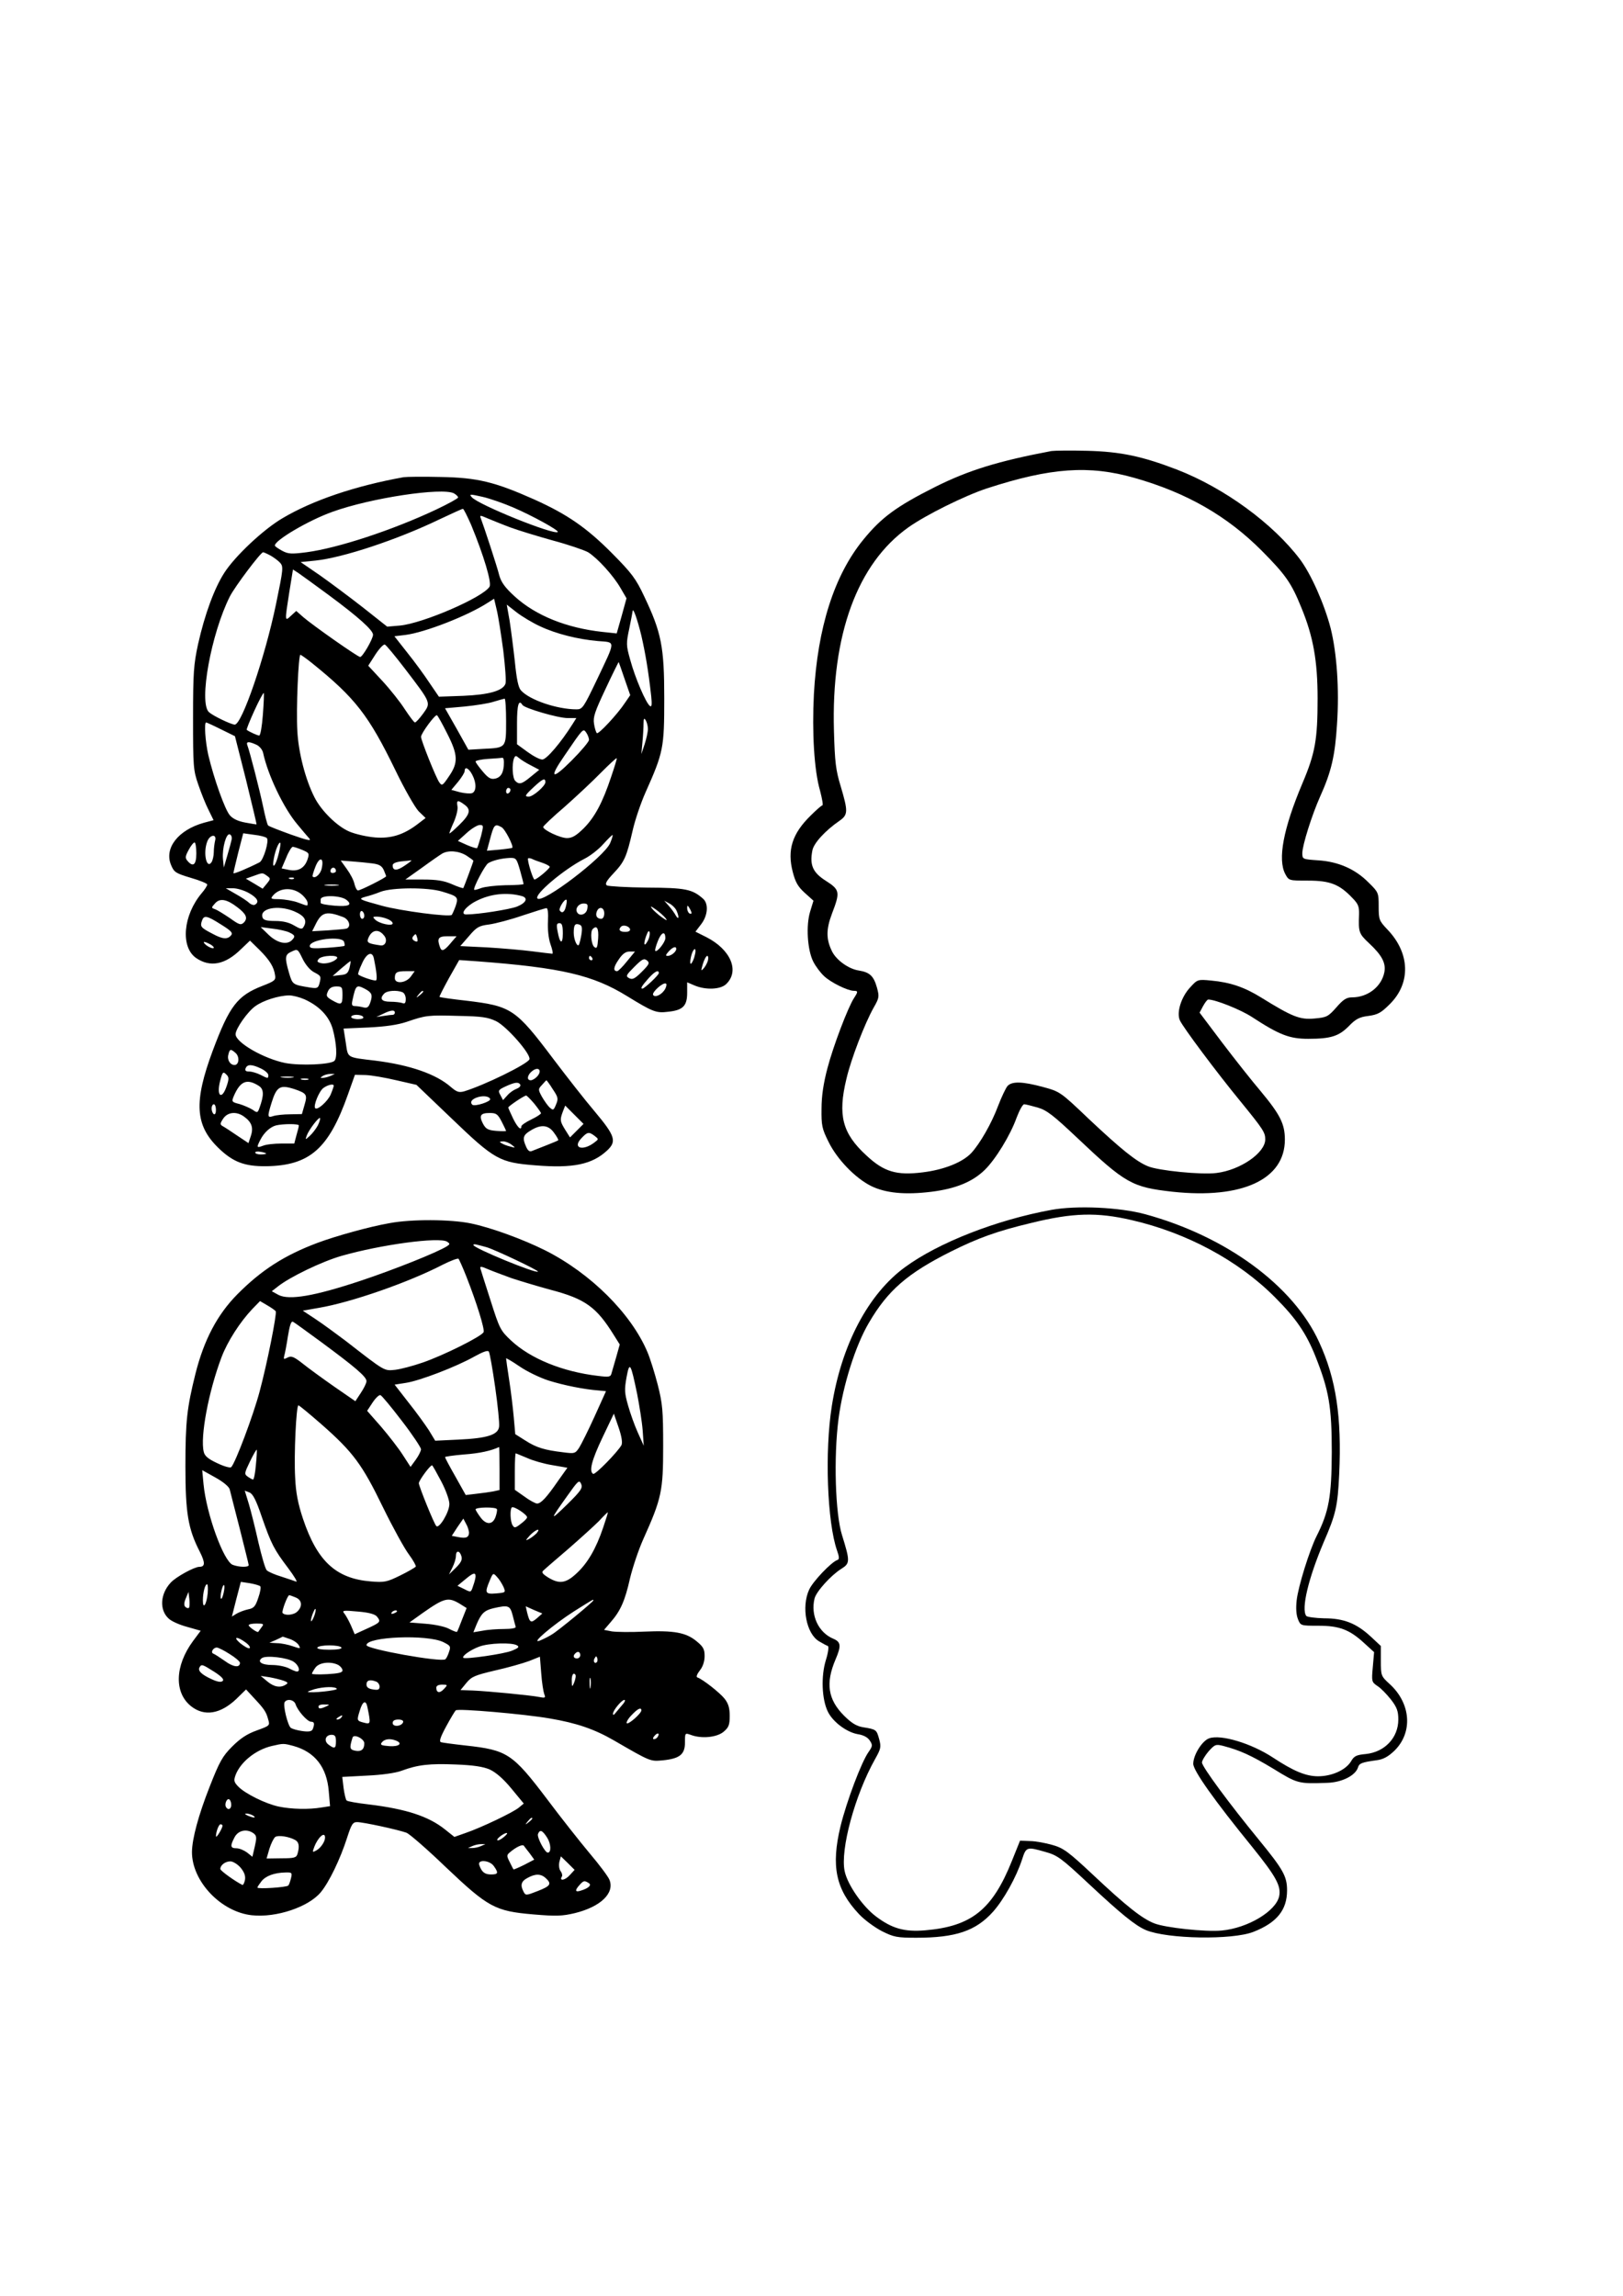 <?xml version="1.0" encoding="UTF-8" standalone="yes"?>
<svg version="1.0" xmlns="http://www.w3.org/2000/svg" width="210mm" height="297mm" viewBox="0 0 744 1052" preserveAspectRatio="xMidYMid meet">
  <g transform="translate(0,1052) scale(0.1,-0.1)" fill="#000000" stroke="none">
    <path d="M4820 8454 c-243 -46 -380 -88 -532 -164 -179 -90 -247 -140 -331
-243 -133 -163 -209 -402 -226 -707 -9 -175 1 -349 28 -442 10 -38 15 -68 11
-68 -4 0 -28 -21 -54 -47 -85 -83 -108 -158 -82 -258 12 -47 24 -68 55 -96
l40 -36 -15 -49 c-20 -64 -13 -177 14 -230 11 -22 33 -51 49 -66 30 -29 107
-67 136 -68 21 0 21 -4 2 -33 -28 -43 -96 -222 -122 -322 -18 -68 -27 -127
-27 -185 -1 -77 2 -92 32 -152 39 -80 123 -167 196 -203 66 -32 154 -41 276
-26 111 14 187 45 243 99 50 48 119 161 147 240 13 34 28 62 35 62 6 0 34 -7
62 -15 41 -12 71 -35 179 -137 224 -212 253 -228 440 -249 319 -34 514 57 514
239 0 72 -22 115 -111 222 -40 47 -119 147 -176 222 l-104 138 16 30 c9 16 19
30 24 30 32 0 148 -46 200 -80 127 -83 173 -100 258 -100 104 0 141 12 187 59
31 32 48 41 90 46 43 6 58 15 97 54 97 96 93 233 -10 341 -39 41 -41 46 -41
107 0 62 -1 65 -46 109 -61 62 -139 96 -231 102 -72 5 -73 5 -73 33 0 36 44
175 81 258 52 115 69 188 78 333 11 162 -1 326 -29 439 -29 112 -90 249 -141
317 -124 164 -347 327 -564 411 -159 61 -258 82 -410 86 -77 2 -151 1 -165 -1z
m380 -123 c240 -68 426 -175 585 -335 109 -110 135 -147 181 -261 54 -131 74
-243 74 -415 0 -189 -11 -251 -70 -390 -87 -206 -114 -348 -78 -415 16 -30 17
-30 105 -30 100 0 143 -17 201 -78 29 -29 33 -41 32 -78 -3 -80 -1 -87 46
-131 59 -55 78 -91 70 -133 -13 -66 -76 -115 -148 -115 -25 0 -40 -9 -72 -46
-38 -43 -45 -46 -101 -51 -67 -6 -101 8 -245 97 -76 47 -141 69 -228 77 -61 6
-63 5 -95 -30 -42 -44 -65 -117 -48 -153 14 -31 166 -235 276 -369 106 -130
115 -144 115 -176 0 -62 -115 -141 -224 -154 -67 -9 -268 11 -314 31 -54 22
-123 78 -270 216 -131 125 -133 126 -210 147 -96 26 -144 27 -164 4 -8 -10
-27 -50 -42 -89 -30 -81 -84 -175 -124 -218 -40 -42 -124 -76 -222 -88 -120
-15 -178 2 -259 78 -110 101 -131 184 -91 350 21 91 84 254 125 327 26 45 26
51 15 92 -15 53 -33 70 -83 78 -46 7 -101 46 -122 86 -28 56 -29 101 -1 175
38 99 36 109 -28 150 -60 38 -75 72 -62 139 6 34 60 92 124 136 40 28 40 43 6
158 -23 75 -27 112 -31 253 -13 441 107 768 341 934 80 57 260 146 361 179
292 95 468 107 675 48z"/>
    <path d="M1850 8334 c-222 -40 -417 -106 -555 -188 -87 -51 -216 -172 -266
-249 -46 -71 -90 -190 -121 -328 -20 -93 -23 -129 -23 -339 0 -222 1 -239 24
-305 13 -38 34 -91 47 -116 l23 -47 -45 -12 c-117 -33 -182 -116 -150 -193 14
-34 21 -38 90 -59 42 -12 76 -26 76 -31 0 -5 -11 -23 -25 -39 -86 -102 -98
-246 -27 -297 65 -45 134 -32 207 40 l41 39 43 -42 c47 -47 67 -79 72 -117 4
-22 -3 -27 -57 -48 -116 -45 -152 -92 -229 -298 -87 -234 -81 -341 26 -445 67
-65 120 -85 219 -84 200 3 287 80 375 329 l32 90 49 -1 c27 -1 90 -12 141 -24
l92 -21 161 -154 c198 -190 220 -202 385 -215 172 -14 259 4 328 68 45 42 37
67 -56 178 -46 54 -131 163 -190 241 -174 231 -192 243 -402 268 -64 7 -118
15 -120 17 -2 2 18 40 43 86 l47 83 85 -6 c384 -29 528 -63 684 -159 119 -73
134 -79 189 -72 68 7 87 27 87 87 l0 48 35 -15 c51 -21 117 -18 143 6 64 60
22 159 -90 216 l-50 25 26 34 c31 40 35 94 9 117 -50 44 -80 50 -257 51 -94 1
-177 6 -184 10 -10 7 -2 21 30 55 51 54 60 75 88 196 11 49 38 128 59 175 82
184 86 203 86 431 0 237 -13 302 -92 468 -38 81 -57 106 -146 196 -118 119
-207 180 -358 248 -182 81 -261 100 -429 103 -80 2 -156 1 -170 -1z m231 -74
c10 -6 19 -14 19 -19 0 -4 -45 -29 -100 -55 -199 -94 -451 -177 -595 -196 -70
-9 -84 -8 -112 7 -18 10 -33 20 -33 24 0 24 154 115 263 154 176 64 504 113
558 85z m270 -64 c89 -38 212 -106 206 -113 -16 -16 -368 126 -395 160 -12 14
-8 14 50 1 35 -8 97 -30 139 -48z m-191 -81 c58 -141 95 -265 84 -283 -30 -49
-305 -168 -411 -178 l-58 -5 -110 87 c-60 47 -150 114 -198 148 l-89 61 69 7
c124 13 373 95 568 189 55 26 103 48 107 48 3 1 20 -33 38 -74z m179 -11 c35
-13 123 -40 195 -60 71 -19 144 -44 162 -54 43 -27 115 -106 148 -163 l28 -48
-22 -80 -23 -81 -66 7 c-163 18 -304 74 -401 162 -45 41 -62 65 -71 96 -10 41
-70 223 -84 260 -7 18 -6 18 31 2 22 -9 68 -28 103 -41z m-1101 -128 c15 -8
35 -23 45 -33 17 -19 16 -27 -18 -192 -50 -241 -156 -551 -189 -551 -18 1 -99
40 -118 57 -48 43 10 361 96 531 23 45 141 202 152 202 3 0 17 -6 32 -14z
m270 -183 c135 -100 202 -160 202 -181 0 -19 -48 -102 -59 -102 -11 0 -217
145 -260 182 l-33 29 -24 -22 c-29 -27 -29 -27 -8 107 l17 105 26 -17 c14 -10
77 -55 139 -101z m799 -253 c9 -75 14 -144 10 -153 -12 -32 -76 -50 -193 -55
l-112 -4 -43 63 c-23 35 -69 98 -102 139 l-59 75 50 6 c89 11 286 88 377 147
l30 19 12 -51 c7 -28 20 -112 30 -186z m168 111 c74 -35 174 -60 266 -68 83
-7 83 8 -6 -180 -60 -125 -65 -133 -92 -133 -89 0 -216 43 -255 87 -12 13 -20
52 -28 133 -7 63 -18 148 -24 187 l-13 73 46 -36 c25 -19 73 -48 106 -63z
m465 -43 c18 -79 32 -159 45 -276 4 -39 3 -52 -5 -47 -18 11 -69 130 -91 212
-19 67 -19 75 -4 145 8 40 15 75 15 78 2 20 23 -42 40 -112z m-1082 -154 c119
-156 118 -153 82 -203 -17 -23 -33 -41 -38 -41 -4 0 -24 27 -46 60 -21 33 -67
91 -103 130 l-65 70 32 50 c18 28 38 49 44 47 6 -2 48 -53 94 -113z m-429 29
c200 -161 261 -240 384 -493 41 -85 89 -169 106 -187 l32 -31 -34 -26 c-66
-51 -124 -69 -198 -63 -37 3 -90 15 -118 27 -56 24 -128 95 -159 156 -42 82
-74 207 -79 305 -6 100 5 349 14 349 3 0 27 -17 52 -37z m1434 -73 l26 -75
-24 -35 c-34 -52 -122 -146 -129 -139 -4 4 -10 23 -13 43 -5 31 4 56 53 160
32 69 60 124 60 123 1 -1 13 -36 27 -77z m-1658 -165 c-4 -52 -11 -95 -17 -95
-8 0 -47 18 -57 26 -2 2 14 42 35 88 21 46 41 83 43 81 2 -2 0 -47 -4 -100z
m1115 -30 c0 -122 1 -121 -104 -126 l-69 -4 -53 95 -54 95 90 8 c49 5 109 14
133 22 23 7 45 13 50 14 4 1 7 -46 7 -104z m75 75 c10 -15 163 -60 207 -60
l40 0 -17 -27 c-54 -86 -120 -163 -139 -163 -12 0 -42 16 -68 35 l-48 35 0 95
c0 86 8 113 25 85z m-345 -131 c50 -98 51 -134 8 -196 -29 -43 -32 -45 -44
-28 -15 20 -84 193 -84 209 0 16 65 104 73 99 4 -2 25 -40 47 -84z m920 21 c0
-14 -7 -45 -15 -70 l-15 -45 5 55 c3 30 5 69 5 85 0 23 3 27 10 15 5 -8 10
-26 10 -40z m-1956 -2 l63 -31 51 -201 c27 -111 49 -202 48 -203 0 -1 -24 3
-51 8 -33 6 -57 17 -71 33 -23 26 -73 167 -99 276 -14 62 -20 150 -10 150 2 0
33 -14 69 -32z m1686 -48 c0 -8 -36 -51 -80 -95 -91 -91 -105 -82 -33 22 87
128 86 126 100 107 7 -10 13 -25 13 -34z m-1525 -22 c14 -6 28 -23 31 -37 22
-103 95 -255 157 -328 22 -27 47 -56 55 -65 11 -13 -10 -8 -84 18 -55 20 -102
38 -105 42 -4 4 -14 43 -23 87 -17 80 -61 251 -72 280 -7 18 6 19 41 3z m1259
-95 l38 -20 -38 -31 c-42 -35 -54 -38 -72 -20 -13 13 -16 75 -6 103 6 14 9 14
23 2 9 -8 33 -23 55 -34z m-124 15 c0 -45 -12 -68 -38 -75 -21 -5 -32 0 -59
32 -18 21 -33 42 -33 46 0 4 26 10 58 12 31 2 60 4 65 5 4 1 7 -8 7 -20z m491
-69 c-39 -117 -75 -184 -126 -235 -34 -33 -52 -44 -76 -44 -31 0 -109 37 -109
51 0 4 44 46 98 92 53 47 128 117 166 156 39 39 71 69 73 67 2 -1 -10 -40 -26
-87z m-636 11 c20 -38 19 -76 -1 -84 -9 -3 -34 -1 -55 4 l-40 11 31 37 c16 20
30 42 30 49 0 23 19 14 35 -17z m335 -34 c0 -17 -56 -66 -76 -66 -21 0 -18 6
24 45 41 38 52 42 52 21z m-160 -35 c0 -6 -4 -13 -10 -16 -5 -3 -10 1 -10 9 0
9 5 16 10 16 6 0 10 -4 10 -9z m-212 -67 c33 -23 27 -45 -23 -94 -25 -24 -45
-42 -45 -38 0 3 9 27 21 53 11 26 19 58 16 71 -5 28 1 30 31 8z m77 -145 c-8
-28 -16 -53 -18 -55 -2 -2 -23 4 -46 14 l-42 19 41 37 c22 20 49 36 59 36 18
0 18 -3 6 -51z m94 41 c16 -8 57 -88 49 -95 -2 -1 -28 -5 -59 -8 l-57 -5 13
48 c19 73 23 77 54 60z m-1237 -56 c-2 -10 -11 -44 -20 -74 l-16 -55 -4 40
c-4 49 15 118 31 112 7 -2 11 -13 9 -23z m161 6 c12 -11 -15 -101 -33 -111
-55 -28 -120 -55 -120 -50 0 3 10 46 22 94 l23 89 50 -7 c28 -3 54 -10 58 -15z
m1574 -23 c-27 -63 -309 -278 -333 -254 -18 17 121 134 215 182 26 13 65 43
86 67 22 24 41 43 43 42 2 -1 -3 -18 -11 -37z m-1811 11 c-3 -13 -6 -36 -6
-53 0 -16 -5 -37 -10 -45 -23 -35 -40 42 -20 94 12 33 45 36 36 4z m-86 -58
c0 -53 -15 -65 -41 -34 -11 13 -10 21 6 50 10 19 22 34 27 34 4 0 8 -22 8 -50z
m378 0 c-14 -59 -33 -79 -23 -25 7 40 24 80 30 73 2 -2 -1 -24 -7 -48z m107
16 c33 -14 34 -16 24 -46 -14 -38 -42 -54 -84 -46 l-34 7 21 49 c11 28 25 50
30 50 5 0 24 -6 43 -14z m753 -26 c17 -11 32 -22 32 -24 0 -5 -43 -120 -46
-125 -2 -2 -26 6 -53 18 -37 16 -70 21 -131 21 l-82 0 76 54 c41 30 83 59 93
65 28 16 75 13 111 -9z m-663 -58 c-5 -27 -31 -50 -42 -38 -2 2 4 22 13 45 19
48 40 42 29 -7z m909 -10 c9 -32 16 -60 16 -63 0 -2 -37 -5 -83 -5 -45 -1 -95
-7 -111 -13 -16 -6 -30 -10 -32 -8 -7 7 49 113 64 122 22 13 60 22 98 24 30 1
32 -2 48 -57z m104 34 c17 -6 32 -14 32 -18 0 -8 -59 -58 -70 -58 -6 0 -30 74
-30 95 0 4 8 4 18 0 9 -5 32 -13 50 -19z m-782 -2 c32 -4 44 -11 53 -30 6 -14
11 -27 11 -29 0 -6 -117 -65 -129 -65 -5 0 -12 13 -16 29 -3 17 -19 47 -35 69
l-28 39 52 -4 c28 -2 69 -6 92 -9z m151 -9 c-37 -26 -57 -26 -57 0 0 9 14 15
38 18 20 2 41 4 47 5 5 1 -7 -9 -28 -23z m-317 -26 c0 -5 -7 -9 -15 -9 -9 0
-12 6 -9 15 6 15 24 11 24 -6z m-316 -22 c17 -12 17 -14 -1 -36 l-19 -23 -38
23 -39 23 34 12 c44 16 42 16 63 1z m123 -13 c-3 -3 -12 -4 -19 -1 -8 3 -5 6
6 6 11 1 17 -2 13 -5z m201 -31 c-16 -2 -40 -2 -55 0 -16 2 -3 4 27 4 30 0 43
-2 28 -4z m-407 -35 c39 -22 49 -41 28 -53 -5 -4 -18 0 -27 8 -9 9 -37 27 -62
41 l-45 26 34 0 c18 0 51 -10 72 -22z m246 -10 c13 -12 23 -27 23 -35 0 -16 4
-16 -45 2 -22 8 -60 14 -84 15 -39 0 -42 2 -30 16 32 39 96 40 136 2z m639 17
c73 -22 76 -25 63 -66 -7 -19 -15 -37 -18 -41 -10 -11 -234 18 -321 42 -106
29 -110 31 -75 41 17 4 48 14 70 23 53 20 215 21 281 1z m367 -21 c29 -9 19
-31 -23 -48 -34 -13 -177 -36 -233 -36 -30 0 -2 37 45 61 66 34 142 42 211 23z
m-805 -17 c29 -23 12 -32 -53 -27 -36 3 -65 8 -65 13 0 4 0 11 0 16 0 21 91
19 118 -2z m-500 -34 c41 -31 49 -50 30 -70 -14 -13 -21 -11 -64 20 -27 18
-57 37 -68 41 -18 6 -18 7 0 27 22 25 54 19 102 -18z m1506 3 c-6 -26 -18 -33
-28 -18 -6 10 23 56 31 49 2 -3 1 -16 -3 -31z m506 -16 c5 -10 10 -25 10 -32
0 -7 -6 -4 -12 7 -6 11 -20 31 -32 44 l-21 24 22 -12 c13 -6 27 -20 33 -31z
m-408 5 c-4 -25 -35 -35 -46 -16 -11 17 6 41 29 41 18 0 21 -4 17 -25z m359
-42 c10 -13 6 -12 -17 4 -17 12 -37 30 -45 40 -10 13 -6 12 17 -4 17 -12 37
-30 45 -40z m119 24 c0 -5 -4 -5 -10 -2 -5 3 -10 14 -10 23 0 15 2 15 10 2 5
-8 10 -19 10 -23z m-1823 8 c50 -21 63 -43 44 -73 -6 -11 -15 -9 -42 7 -23 14
-51 21 -87 21 -38 0 -54 4 -58 15 -17 43 70 60 143 30z m1165 -45 c-2 -37 2
-78 11 -105 9 -25 13 -45 9 -45 -4 0 -46 5 -92 11 -47 6 -140 14 -207 18
l-123 6 40 46 c35 41 45 47 92 53 29 4 98 22 153 41 55 18 105 34 110 34 6 1
9 -23 7 -59z m258 35 c0 -15 -6 -25 -14 -25 -19 0 -28 14 -20 34 10 25 34 19
34 -9z m-1100 -11 c0 -8 -4 -14 -10 -14 -5 0 -10 9 -10 21 0 11 5 17 10 14 6
-3 10 -13 10 -21z m-97 -6 c28 -11 38 -45 15 -53 -7 -2 -45 -5 -85 -8 l-72 -4
19 38 c26 50 49 55 123 27z m-560 -34 c47 -29 56 -39 46 -50 -16 -19 -38 -18
-84 7 -54 28 -58 33 -50 58 9 29 22 27 88 -15z m761 26 c14 -5 26 -14 26 -21
0 -14 -60 -2 -80 17 -12 12 -12 14 7 14 12 0 33 -4 47 -10z m806 -67 c0 -53
-14 -48 -24 10 -6 30 -4 37 9 37 11 0 15 -11 15 -47z m85 -7 c-4 -22 -9 -43
-12 -46 -8 -9 -23 26 -23 56 0 36 6 45 27 37 11 -4 13 -15 8 -47z m223 27 c2
-8 -6 -13 -22 -13 -25 0 -33 10 -19 24 10 10 36 3 41 -11z m-1563 -15 c28 -13
30 -19 13 -36 -23 -23 -67 -13 -106 24 l-37 36 53 -7 c29 -3 64 -11 77 -17z
m1417 -28 c-3 -42 -6 -49 -18 -39 -14 12 -19 70 -7 82 19 19 28 4 25 -43z
m-982 14 c18 -20 8 -49 -15 -46 -55 8 -64 12 -58 30 15 41 47 49 73 16z m1210
-24 c-17 -32 -22 -18 -8 21 8 22 13 28 16 17 2 -9 -2 -27 -8 -38z m80 11 c0
-18 -38 -66 -46 -58 -3 3 3 23 12 46 16 40 34 47 34 12z m-1137 0 c3 -14 1
-18 -9 -14 -15 6 -18 16 -7 26 9 10 10 9 16 -12z m161 -13 c-36 -44 -48 -50
-56 -31 -16 43 -10 53 34 53 l41 0 -19 -22z m-497 -3 c3 -9 4 -17 2 -19 -2 -2
-39 -6 -81 -9 -63 -4 -78 -3 -78 8 0 31 146 48 157 20z m-597 -27 c0 -10 -36
7 -45 22 -4 6 5 5 19 -2 14 -6 26 -15 26 -20z m2120 -6 c0 -13 -23 -32 -39
-32 -11 0 -10 4 4 20 19 21 35 26 35 12z m-1712 -47 c13 -26 34 -51 52 -60 32
-17 33 -18 24 -53 -6 -20 -11 -22 -43 -17 -80 13 -80 13 -96 67 -20 69 -19 83
8 96 32 15 31 16 55 -33z m1797 18 c-3 -16 -11 -32 -16 -38 -10 -9 -3 38 8 58
10 17 15 5 8 -20z m-311 -28 c-20 -25 -40 -45 -45 -45 -19 0 -17 19 7 53 17
26 32 37 50 37 l25 0 -37 -45z m-1160 13 c12 -58 16 -95 10 -100 -5 -5 -71 17
-82 27 -2 2 5 24 17 49 21 49 48 60 55 24z m-169 1 c-11 -16 -51 -28 -74 -22
-17 4 -19 8 -10 19 14 17 94 20 84 3z m1170 1 c3 -5 1 -10 -4 -10 -6 0 -11 5
-11 10 0 6 2 10 4 10 3 0 8 -4 11 -10z m530 -12 c-4 -13 -13 -29 -21 -37 -11
-12 -11 -9 -2 22 6 20 15 37 20 37 5 0 6 -10 3 -22z m-303 -51 c-32 -32 -43
-37 -58 -29 -17 9 -14 14 24 52 36 36 44 40 58 29 13 -11 11 -17 -24 -52z
m-1340 17 c-7 -24 -14 -30 -43 -32 l-34 -4 40 35 c22 19 41 34 42 33 1 -1 -1
-15 -5 -32z m281 -39 c-22 -30 -73 -35 -73 -7 0 27 9 32 52 32 l39 0 -18 -25z
m1137 16 c0 -9 -66 -71 -75 -71 -10 0 -4 11 26 45 30 34 49 44 49 26z m30 -71
c-14 -27 -47 -43 -56 -29 -7 12 46 60 59 52 4 -2 2 -13 -3 -23z m-1480 -30 c0
-45 -6 -47 -48 -23 -26 15 -28 20 -19 40 7 16 19 23 39 23 26 0 28 -3 28 -40z
m103 29 c32 -17 36 -28 25 -61 -8 -24 -15 -28 -32 -24 -11 3 -29 6 -39 6 -14
0 -16 6 -11 28 15 69 18 71 57 51z m171 -15 c9 -3 16 -17 16 -31 0 -19 -4 -24
-16 -19 -9 3 -33 6 -55 6 -40 0 -51 14 -27 38 13 13 56 16 82 6z m96 2 c0 -2
-8 -10 -17 -17 -16 -13 -17 -12 -4 4 13 16 21 21 21 13z m-544 -35 c68 -31
112 -77 129 -135 18 -66 22 -133 8 -147 -17 -17 -155 -23 -225 -10 -99 20
-228 94 -228 132 0 25 55 104 91 129 36 26 106 48 154 49 17 0 48 -8 71 -18z
m414 -61 c0 -5 -4 -10 -9 -10 -5 0 -24 -2 -42 -5 l-34 -5 30 14 c36 18 55 20
55 6z m-145 -20 c4 -6 -7 -10 -24 -10 -17 0 -31 5 -31 10 0 6 11 10 24 10 14
0 28 -4 31 -10z m609 -19 c49 -24 161 -152 153 -175 -9 -22 -207 -119 -300
-147 -23 -6 -33 -3 -60 20 -67 59 -187 101 -347 121 -134 16 -124 11 -135 83
l-10 64 115 5 c78 4 134 12 175 26 88 30 98 31 237 27 106 -2 134 -6 172 -24z
m-1193 -147 c18 -17 15 -54 -6 -54 -20 0 -35 24 -28 48 6 26 11 27 34 6z m115
-70 c19 -9 34 -23 34 -30 0 -17 -1 -17 -36 1 -16 8 -39 15 -51 15 -16 0 -21 4
-17 15 8 19 28 19 70 -1z m1267 -36 c-9 -10 -22 -18 -30 -18 -21 0 -15 27 9
44 28 20 44 0 21 -26z m-1423 -42 c-23 -71 -50 -49 -30 24 10 38 13 41 27 27
13 -12 13 -21 3 -51z m475 44 c-11 -5 -27 -9 -35 -9 -13 -1 -13 0 0 9 8 5 24
9 35 9 l20 0 -20 -9z m-172 -7 c-13 -2 -35 -2 -50 0 -16 2 -5 4 22 4 28 0 40
-2 28 -4z m70 -10 c-7 -2 -21 -2 -30 0 -10 3 -4 5 12 5 17 0 24 -2 18 -5z
m-226 -29 c23 -15 24 -42 2 -102 -8 -22 -10 -22 -31 -7 -13 8 -40 20 -60 26
-36 9 -37 11 -26 37 30 69 60 81 115 46z m1347 -15 c25 -37 26 -44 15 -70 -11
-27 -13 -28 -29 -14 -9 8 -25 31 -36 50 -18 33 -17 35 1 54 10 12 19 21 20 21
1 0 15 -18 29 -41z m-149 21 c3 -6 -4 -14 -17 -19 -13 -5 -32 -18 -42 -30
l-20 -22 -12 23 c-12 21 -10 24 24 40 44 20 59 21 67 8z m-855 -5 c0 -3 -6
-21 -14 -40 -13 -31 -61 -74 -71 -63 -10 10 18 79 38 93 21 15 47 20 47 10z
m-179 -16 c55 -19 59 -25 45 -72 l-12 -42 -54 -1 c-30 0 -65 -4 -77 -8 -27 -9
-28 -4 -9 58 24 78 39 87 107 65z m896 -45 c4 -12 -72 -36 -82 -26 -11 11 -4
23 18 32 28 11 59 8 64 -6z m202 -21 c17 -21 31 -41 31 -44 0 -4 -20 -17 -45
-29 -25 -12 -45 -26 -45 -31 0 -22 -18 -5 -38 36 -12 25 -22 48 -22 50 0 6 73
55 82 55 3 0 20 -17 37 -37z m-1459 -29 c0 -14 -4 -23 -10 -19 -5 3 -10 15
-10 26 0 10 5 19 10 19 6 0 10 -12 10 -26z m1654 -95 l-31 -31 -22 35 c-24 39
-25 45 -11 83 l11 28 42 -42 42 -42 -31 -31z m-1526 65 c35 -25 45 -50 32 -89
l-11 -33 -51 34 c-28 19 -58 39 -66 43 -14 8 -14 12 1 35 20 30 60 35 95 10z
m1182 -24 c11 -21 20 -41 20 -42 0 -2 -20 -2 -45 0 -38 3 -48 9 -61 33 -19 37
-12 49 31 49 30 0 37 -5 55 -40z m-843 -17 c-8 -15 -25 -37 -36 -47 -22 -20
-22 -20 -15 0 9 26 55 86 61 81 2 -3 -2 -18 -10 -34z m-87 0 c0 -5 -5 -25 -11
-45 l-10 -38 -59 0 c-32 0 -70 -4 -84 -10 -30 -11 -31 -9 -12 28 17 33 45 58
71 65 33 8 105 8 105 0z m1170 -34 c12 -16 21 -32 19 -34 -2 -2 -26 -12 -54
-23 -27 -11 -57 -22 -66 -26 -11 -5 -19 1 -27 19 -18 40 -15 54 21 75 47 29
81 26 107 -11z m186 -14 c19 -15 19 -15 -1 -30 -53 -41 -102 -26 -61 18 29 31
35 32 62 12z m-380 -41 c18 -14 18 -15 -6 -8 -14 3 -32 10 -40 15 -12 7 -11 8
6 9 11 0 29 -7 40 -16z m-1126 -40 c0 -2 -11 -4 -25 -4 -14 0 -25 4 -25 9 0 4
11 6 25 3 14 -2 25 -6 25 -8z"/>
    <path d="M4820 4976 c-252 -46 -518 -150 -672 -263 -168 -123 -291 -356 -335
-637 -33 -208 -21 -532 24 -661 11 -31 11 -41 1 -44 -27 -9 -112 -98 -129
-136 -36 -79 -13 -201 45 -236 17 -10 35 -20 41 -22 5 -2 2 -29 -9 -64 -23
-74 -19 -180 9 -237 23 -47 86 -94 137 -103 26 -4 45 -14 55 -29 14 -21 13
-26 -5 -52 -33 -46 -101 -227 -129 -341 -44 -183 -22 -289 84 -402 25 -27 73
-62 106 -79 54 -27 69 -30 157 -30 181 0 273 31 352 119 49 55 106 157 133
239 19 59 21 60 108 35 54 -15 72 -28 196 -144 151 -141 215 -193 264 -214 99
-41 396 -46 493 -8 107 42 154 100 154 190 0 65 -18 96 -130 233 -133 162
-260 334 -260 353 0 9 14 32 30 51 29 32 33 34 68 25 76 -20 127 -43 230 -105
110 -68 115 -69 247 -64 66 2 128 33 140 70 6 20 17 24 89 34 28 4 51 17 78
43 86 84 76 218 -23 307 -38 35 -39 37 -39 105 l0 68 -46 43 c-66 61 -124 84
-214 84 -41 1 -78 6 -82 11 -24 32 10 173 80 338 56 129 64 164 71 312 12 261
-14 436 -92 605 -118 259 -427 485 -797 586 -118 32 -314 41 -430 20z m368
-47 c252 -58 489 -185 657 -354 96 -96 143 -165 185 -270 62 -156 75 -230 75
-440 -1 -204 -13 -272 -70 -385 -32 -64 -84 -230 -91 -294 -4 -36 -2 -66 6
-86 12 -30 13 -30 94 -30 96 0 143 -18 210 -80 l45 -41 -6 -69 c-6 -66 -5 -68
21 -86 15 -9 43 -38 62 -62 28 -36 34 -54 34 -92 0 -83 -62 -149 -149 -158
-43 -4 -54 -9 -68 -34 -24 -39 -87 -68 -151 -68 -56 0 -113 24 -207 86 -99 65
-238 107 -292 88 -32 -11 -73 -76 -73 -117 0 -31 96 -167 272 -383 107 -133
131 -176 122 -223 -14 -69 -144 -147 -264 -158 -74 -7 -259 13 -309 33 -56 22
-128 79 -279 221 -114 107 -137 124 -187 138 -31 9 -78 18 -103 18 l-46 2 -37
-92 c-90 -225 -186 -301 -398 -319 -95 -8 -152 8 -226 64 -61 46 -130 145
-143 207 -21 98 47 349 139 513 27 48 29 56 19 93 -12 43 -13 44 -75 54 -29 5
-52 19 -86 53 -74 74 -85 149 -39 257 27 63 25 80 -9 95 -69 28 -106 108 -87
185 8 32 76 107 123 136 40 25 40 35 3 154 -31 98 -39 358 -16 534 20 153 78
337 140 441 86 147 176 225 373 324 128 64 215 95 370 132 191 47 302 50 461
13z"/>
    <path d="M1785 4915 c-92 -16 -246 -59 -329 -90 -152 -57 -258 -125 -368 -236
-92 -93 -153 -209 -192 -364 -39 -157 -46 -217 -46 -425 0 -213 12 -286 66
-391 25 -50 25 -69 -2 -69 -23 0 -107 -46 -131 -72 -49 -52 -53 -126 -10 -165
12 -12 50 -29 84 -38 l63 -18 -35 -47 c-84 -114 -87 -237 -9 -299 61 -48 134
-36 207 33 l45 44 34 -37 c48 -51 58 -65 67 -99 9 -30 8 -30 -52 -52 -45 -16
-76 -37 -113 -74 -44 -44 -58 -69 -103 -184 -52 -132 -80 -238 -81 -298 -1
-135 133 -276 275 -291 112 -12 259 38 315 105 38 45 90 153 121 250 20 62 26
72 46 72 28 0 189 -35 227 -49 14 -6 95 -76 178 -156 196 -186 227 -203 402
-218 106 -9 133 -8 192 6 117 29 182 91 158 152 -5 14 -46 69 -91 122 -45 54
-133 165 -195 248 -159 210 -183 225 -373 246 -55 6 -106 13 -113 15 -10 3 -4
22 23 72 20 37 40 70 44 74 8 10 316 -17 431 -37 124 -21 205 -49 295 -101
169 -98 166 -96 223 -91 78 8 102 27 102 82 0 44 0 44 26 35 49 -19 120 -12
151 14 24 20 28 32 28 73 0 36 -6 56 -23 78 -22 28 -101 90 -125 98 -7 2 -2
15 11 32 14 17 22 42 22 66 0 31 -6 43 -37 68 -48 40 -104 50 -240 44 -61 -3
-128 -2 -148 1 l-36 7 30 35 c45 51 66 98 89 201 12 50 39 131 61 180 84 187
91 220 91 426 0 165 -3 195 -25 282 -14 54 -35 121 -47 149 -74 176 -260 361
-468 466 -104 52 -250 105 -342 124 -92 19 -273 20 -373 1z m265 -85 c13 -9
13 -11 0 -20 -43 -28 -246 -109 -400 -160 -208 -69 -324 -89 -373 -64 l-31 17
28 22 c54 43 201 114 291 140 182 52 449 88 485 65z m180 -25 c34 -9 241 -107
236 -112 -9 -10 -296 108 -296 122 0 4 8 4 18 1 9 -2 28 -7 42 -11z m-92 -135
c48 -122 84 -240 79 -254 -7 -19 -186 -108 -280 -140 -43 -15 -100 -30 -125
-33 -52 -5 -44 -10 -228 133 -44 33 -105 78 -137 99 l-59 39 74 13 c148 25
412 117 568 198 36 18 68 30 72 27 3 -4 20 -41 36 -82z m207 -7 c39 -13 119
-37 178 -53 160 -42 211 -79 291 -208 l27 -43 -16 -57 c-9 -31 -19 -65 -22
-76 -4 -16 -12 -17 -61 -11 -163 19 -310 79 -399 162 -49 46 -53 54 -94 183
-24 74 -45 141 -47 148 -3 10 6 9 35 -4 21 -9 70 -27 108 -41z m-1081 -152 c6
-10 -39 -238 -74 -368 -29 -109 -111 -327 -130 -346 -4 -5 -33 3 -64 18 -41
19 -58 33 -62 52 -17 68 22 277 82 435 27 71 84 160 141 220 l35 36 34 -20
c19 -11 36 -23 38 -27z m206 -139 c160 -118 210 -161 210 -181 0 -9 -12 -33
-26 -54 l-25 -38 -97 67 c-53 37 -119 85 -145 106 -41 32 -52 36 -69 27 -17
-9 -19 -8 -15 8 3 10 11 51 17 91 8 49 15 70 23 65 7 -3 64 -45 127 -91z m800
-209 c12 -84 20 -165 18 -180 -4 -38 -54 -54 -188 -60 l-105 -5 -29 48 c-17
26 -58 83 -94 128 l-63 81 51 8 c62 9 232 74 315 121 40 22 62 30 66 22 4 -6
17 -79 29 -163z m244 31 c70 -22 164 -41 233 -46 l31 -3 -52 -115 c-29 -64
-61 -128 -71 -144 -18 -27 -21 -28 -74 -21 -84 10 -122 21 -173 54 l-46 29 -7
79 c-4 43 -13 120 -21 170 -8 51 -14 95 -14 98 0 3 27 -13 61 -36 33 -23 93
-52 133 -65z m407 -63 c10 -52 22 -126 25 -165 l5 -71 -27 60 c-15 33 -35 89
-45 125 -16 56 -17 72 -7 128 14 76 19 68 49 -77z m-1079 -122 c48 -62 87
-121 88 -130 0 -8 -11 -30 -24 -48 l-24 -33 -35 54 c-19 30 -64 88 -99 129
l-65 74 25 38 c14 21 30 36 36 34 6 -2 50 -55 98 -118z m-367 -17 c143 -126
185 -182 280 -378 46 -94 100 -192 120 -218 19 -26 33 -51 31 -55 -3 -4 -35
-23 -72 -41 -61 -30 -72 -32 -134 -27 -160 13 -246 93 -311 287 -23 69 -33
120 -36 190 -6 103 5 330 15 330 4 0 52 -40 107 -88z m1374 -94 c-17 -31 -121
-138 -130 -132 -20 12 -6 64 43 167 l52 109 22 -64 c14 -41 18 -69 13 -80z
m-559 -107 l0 -99 -27 -6 c-16 -3 -50 -8 -78 -11 l-50 -6 -47 84 c-27 47 -48
87 -48 90 0 2 39 8 88 12 70 5 124 17 160 34 1 0 2 -44 2 -98z m-1117 16 c-3
-37 -9 -67 -13 -67 -3 0 -14 6 -24 13 -17 12 -16 16 10 70 15 31 29 55 31 54
1 -2 0 -33 -4 -70z m1243 32 c26 -12 78 -27 116 -33 l69 -12 -42 -59 c-53 -77
-79 -105 -97 -105 -7 0 -34 14 -58 32 l-44 31 0 84 c0 46 2 83 4 83 2 0 25
-10 52 -21z m-393 -108 c21 -40 37 -85 37 -103 0 -37 -47 -115 -60 -101 -10 9
-80 183 -80 196 0 13 54 86 61 82 3 -2 22 -36 42 -74z m-970 -36 c3 -11 23
-92 46 -180 22 -88 41 -163 41 -167 0 -11 -44 -10 -73 1 -42 16 -121 234 -134
370 l-6 64 61 -34 c36 -20 62 -42 65 -54z m1548 -68 c-82 -80 -82 -76 -2 36
51 72 56 77 65 57 8 -18 0 -31 -63 -93z m-1401 -58 c44 -126 56 -149 121 -235
27 -36 44 -64 37 -62 -7 3 -38 13 -68 23 -30 9 -60 22 -67 29 -7 6 -23 63 -38
126 -14 63 -34 143 -44 177 l-19 62 21 -8 c16 -6 31 -35 57 -112z m1071 -2
c-14 -36 -44 -35 -70 2 -12 16 -21 32 -21 34 0 11 95 12 98 1 2 -6 -2 -23 -7
-37z m145 -1 c-1 -6 -15 -19 -30 -30 -23 -18 -28 -19 -36 -6 -11 16 -13 73 -4
82 8 9 74 -35 70 -46z m349 -46 c-33 -98 -72 -164 -122 -210 -49 -46 -79 -50
-130 -19 -28 18 -32 24 -21 33 7 7 58 51 113 98 55 48 118 105 140 127 21 23
40 41 41 41 2 0 -8 -32 -21 -70z m-615 -22 c0 -23 -13 -29 -48 -22 l-31 6 26
40 27 39 12 -23 c8 -13 13 -31 14 -40z m310 -4 c-8 -8 -23 -20 -34 -26 -19
-10 -18 -8 3 16 26 27 53 37 31 10z m-345 -105 c5 -16 -1 -29 -25 -53 l-32
-31 16 32 c9 18 16 41 16 53 0 26 17 26 25 -1z m65 -93 c0 -7 -5 -27 -11 -43
-10 -31 -10 -31 -41 -15 l-31 15 34 28 c38 32 49 35 49 15z m128 -48 c11 -26
10 -26 -34 -30 -50 -4 -53 2 -29 59 15 36 16 36 33 17 10 -10 23 -31 30 -46z
m-1115 3 c4 -4 0 -28 -9 -53 -13 -39 -20 -48 -47 -53 -18 -4 -41 -13 -53 -20
l-21 -13 20 79 21 80 40 -6 c23 -4 44 -10 49 -14z m-241 -33 c-5 -51 -22 -76
-22 -32 0 36 10 74 19 74 4 0 5 -19 3 -42z m73 2 c-4 -17 -9 -29 -12 -26 -3 2
-2 19 2 36 4 17 9 29 12 26 3 -2 2 -19 -2 -36z m-159 -68 c-4 -3 -11 -1 -17 5
-6 6 -6 19 3 39 l12 29 4 -33 c2 -19 1 -37 -2 -40z m488 48 c30 -11 34 -40 10
-64 -17 -18 -59 -21 -69 -7 -4 8 23 81 31 81 2 0 14 -4 28 -10z m753 -29 l32
-20 -21 -53 c-11 -29 -21 -54 -23 -56 -2 -2 -18 4 -37 14 -18 10 -66 20 -107
23 l-74 6 63 45 c97 68 115 72 167 41z m613 15 c0 -6 -161 -139 -190 -156 -14
-9 -38 -21 -55 -28 -48 -19 61 73 158 135 91 57 87 55 87 49z m-370 -68 c6
-24 12 -47 14 -53 2 -6 -20 -10 -53 -10 -31 0 -75 -3 -99 -8 l-42 -7 15 37
c21 49 35 63 76 73 70 16 77 13 89 -32z m111 -14 c-28 -24 -33 -20 -45 28 l-6
27 38 -17 38 -16 -25 -22z m-1020 12 c-14 -36 -22 -33 -9 5 6 16 12 28 14 26
3 -2 0 -16 -5 -31z m287 -4 c19 -24 16 -27 -45 -55 l-57 -26 -18 42 c-10 22
-24 47 -31 55 -10 12 -1 13 63 7 50 -4 79 -12 88 -23z m92 24 c0 -2 -7 -7 -16
-10 -8 -3 -12 -2 -9 4 6 10 25 14 25 6z m-621 -73 c-7 -10 -14 -19 -15 -21 -3
-6 -44 23 -44 30 0 5 16 8 36 8 33 0 35 -2 23 -17z m-70 -72 c13 -10 20 -21
15 -24 -5 -3 -24 8 -43 23 -37 32 -13 32 28 1z m200 18 c17 -6 36 -19 41 -29
9 -16 7 -16 -28 -4 -20 7 -53 14 -72 14 l-35 2 30 13 c17 8 30 14 31 15 1 0
15 -5 33 -11z m703 -14 c34 -17 35 -20 26 -46 -5 -16 -13 -31 -17 -33 -22 -14
-361 47 -361 65 0 39 278 50 352 14z m338 -15 c12 -7 7 -12 -22 -24 -34 -15
-216 -41 -224 -33 -8 8 34 37 72 51 44 17 152 20 174 6z m-805 -10 c4 -6 -17
-10 -55 -10 -38 0 -59 4 -55 10 3 6 28 10 55 10 27 0 52 -4 55 -10z m-512 -30
c26 -16 47 -34 47 -40 0 -24 -31 -20 -70 9 -23 16 -46 31 -52 33 -14 5 -1 28
16 28 6 0 33 -13 59 -30z m1607 -5 c0 -8 -7 -15 -15 -15 -16 0 -20 12 -8 23
11 12 23 8 23 -8z m-1314 -30 c23 -15 33 -45 15 -45 -5 0 -22 7 -37 15 -16 8
-50 15 -76 15 -48 0 -71 15 -47 32 20 13 116 2 145 -17z m1149 -149 c7 -16 4
-18 -21 -13 -39 8 -236 27 -306 30 l-57 2 27 33 c24 29 39 35 132 57 58 13
128 33 155 43 l50 20 6 -76 c3 -43 10 -85 14 -96z m241 147 c-10 -10 -19 5
-10 18 6 11 8 11 12 0 2 -7 1 -15 -2 -18z m-1185 -13 c10 -6 19 -17 19 -25 0
-10 -19 -14 -70 -17 -39 -2 -70 -1 -70 2 0 3 7 16 16 28 17 24 70 30 105 12z
m-569 -31 c34 -22 46 -35 39 -42 -7 -7 -23 -5 -51 8 -46 21 -65 39 -55 55 9
15 13 13 67 -21z m1657 -21 c0 -7 -4 -22 -9 -33 -7 -17 -9 -15 -9 13 -1 17 4
32 9 32 6 0 10 -6 9 -12z m-1339 -20 c20 -7 22 -11 10 -18 -25 -16 -54 -11
-85 15 l-30 25 40 -6 c22 -4 51 -11 65 -16z m1407 -30 c-2 -13 -4 -5 -4 17 -1
22 1 32 4 23 2 -10 2 -28 0 -40z m-983 26 c9 -3 16 -14 16 -23 0 -14 -7 -17
-30 -13 -21 3 -30 10 -30 23 0 19 16 24 44 13z m311 -34 c-19 -21 -35 -18 -35
6 0 9 10 14 27 14 25 0 26 -1 8 -20z m-491 1 c5 -8 -121 -21 -133 -14 -2 1 12
6 30 12 44 12 96 13 103 2z m-189 -71 c9 -29 54 -80 71 -80 15 0 17 -9 8 -33
-4 -11 -16 -14 -47 -10 -23 3 -47 10 -54 15 -14 11 -37 104 -28 118 11 17 43
11 50 -10z m1494 -7 c-13 -16 -27 -32 -31 -37 -5 -6 -8 -6 -8 1 0 15 40 63 52
63 7 0 1 -12 -13 -27z m-1165 -5 c16 -77 15 -80 -13 -73 -36 9 -36 10 -22 55
13 44 28 52 35 18z m-189 2 c-27 -12 -35 -12 -35 0 0 6 12 10 28 9 24 0 25 -1
7 -9z m1445 -18 c0 -14 -59 -66 -67 -59 -3 4 6 21 22 37 28 30 45 38 45 22z
m-1375 -32 c-3 -5 -12 -10 -18 -10 -7 0 -6 4 3 10 19 12 23 12 15 0z m283 -22
c-7 -20 -48 -23 -48 -4 0 11 9 16 26 16 16 0 24 -5 22 -12z m1167 -67 c-3 -6
-11 -11 -17 -11 -6 0 -6 6 2 15 14 17 26 13 15 -4z m-1475 -21 c0 -33 -6 -36
-34 -15 -23 17 -14 45 14 45 16 0 20 -7 20 -30z m130 -9 c0 -28 -14 -39 -41
-34 -26 5 -28 12 -13 60 5 19 54 -5 54 -26z m144 13 c34 -13 16 -29 -29 -26
-38 3 -44 6 -34 18 12 15 37 18 63 8z m-469 -25 c98 -27 153 -97 162 -207 l6
-69 -39 -6 c-59 -10 -137 -8 -196 4 -61 13 -156 60 -187 93 -19 20 -20 27 -11
52 23 60 93 116 167 133 52 12 53 12 98 0z m900 -108 c28 -13 62 -42 99 -87
l57 -69 -23 -19 c-27 -22 -171 -91 -244 -116 l-51 -18 -44 35 c-74 59 -176 93
-349 114 -52 6 -98 14 -101 18 -4 3 -10 29 -14 57 l-6 51 113 6 c68 3 131 12
158 22 75 28 130 34 249 29 81 -3 126 -10 156 -23z m-1185 -162 c0 -20 -15
-26 -24 -10 -8 13 4 42 15 35 5 -3 9 -14 9 -25z m100 -49 c18 -12 2 -12 -25 0
-13 6 -15 9 -5 9 8 0 22 -4 30 -9z m1280 -14 c0 -2 -8 -10 -17 -17 -16 -13
-17 -12 -4 4 13 16 21 21 21 13z m-1420 -33 c-1 -13 -29 -59 -30 -48 0 21 13
55 21 55 5 0 9 -3 9 -7z m143 -35 c14 -11 14 -20 5 -60 l-11 -47 -25 20 c-14
10 -35 19 -48 19 -28 0 -30 10 -9 50 17 33 57 41 88 18z m1345 -19 c18 -28 20
-69 3 -69 -13 0 -50 70 -45 85 9 23 20 18 42 -16z m-199 2 c-13 -11 -26 -17
-29 -14 -6 6 30 33 43 33 5 0 -1 -9 -14 -19z m-956 -13 c17 -9 21 -28 11 -63
-5 -18 -14 -21 -74 -21 l-68 -1 13 45 c8 25 20 49 27 54 14 9 62 2 91 -14z
m137 11 c0 -19 -20 -48 -40 -59 -18 -10 -19 -9 -9 17 17 44 49 72 49 42z m715
-39 c-11 -5 -29 -9 -40 -9 l-20 0 20 9 c11 5 29 9 40 9 l20 0 -20 -9z m223
-33 l21 -29 -46 -24 c-26 -13 -48 -22 -49 -21 -1 1 -9 16 -17 33 -15 29 -15
33 1 46 27 23 56 37 63 30 3 -4 15 -20 27 -35z m183 -101 c-22 -24 -49 -27
-35 -5 3 5 0 16 -6 24 -7 9 -9 26 -6 42 l7 26 32 -31 31 -31 -23 -25z m-1508
35 c17 -21 23 -37 20 -56 -3 -14 -8 -24 -12 -23 -34 17 -101 65 -101 73 0 18
23 35 46 35 12 0 33 -13 47 -29z m1161 7 c22 -31 20 -38 -13 -38 -29 0 -43 11
-54 43 -10 27 48 23 67 -5z m-930 -55 c-4 -16 -9 -31 -13 -34 -8 -8 -141 -17
-141 -9 0 3 8 15 18 28 19 25 59 40 110 41 30 1 32 -1 26 -26z m1168 0 c28
-26 22 -36 -37 -59 -53 -21 -56 -21 -65 -3 -16 30 -11 48 18 63 36 20 61 20
84 -1z m196 -22 c16 -9 1 -24 -35 -35 -27 -9 -29 1 -6 26 18 20 22 21 41 9z"/>
  </g>
</svg>